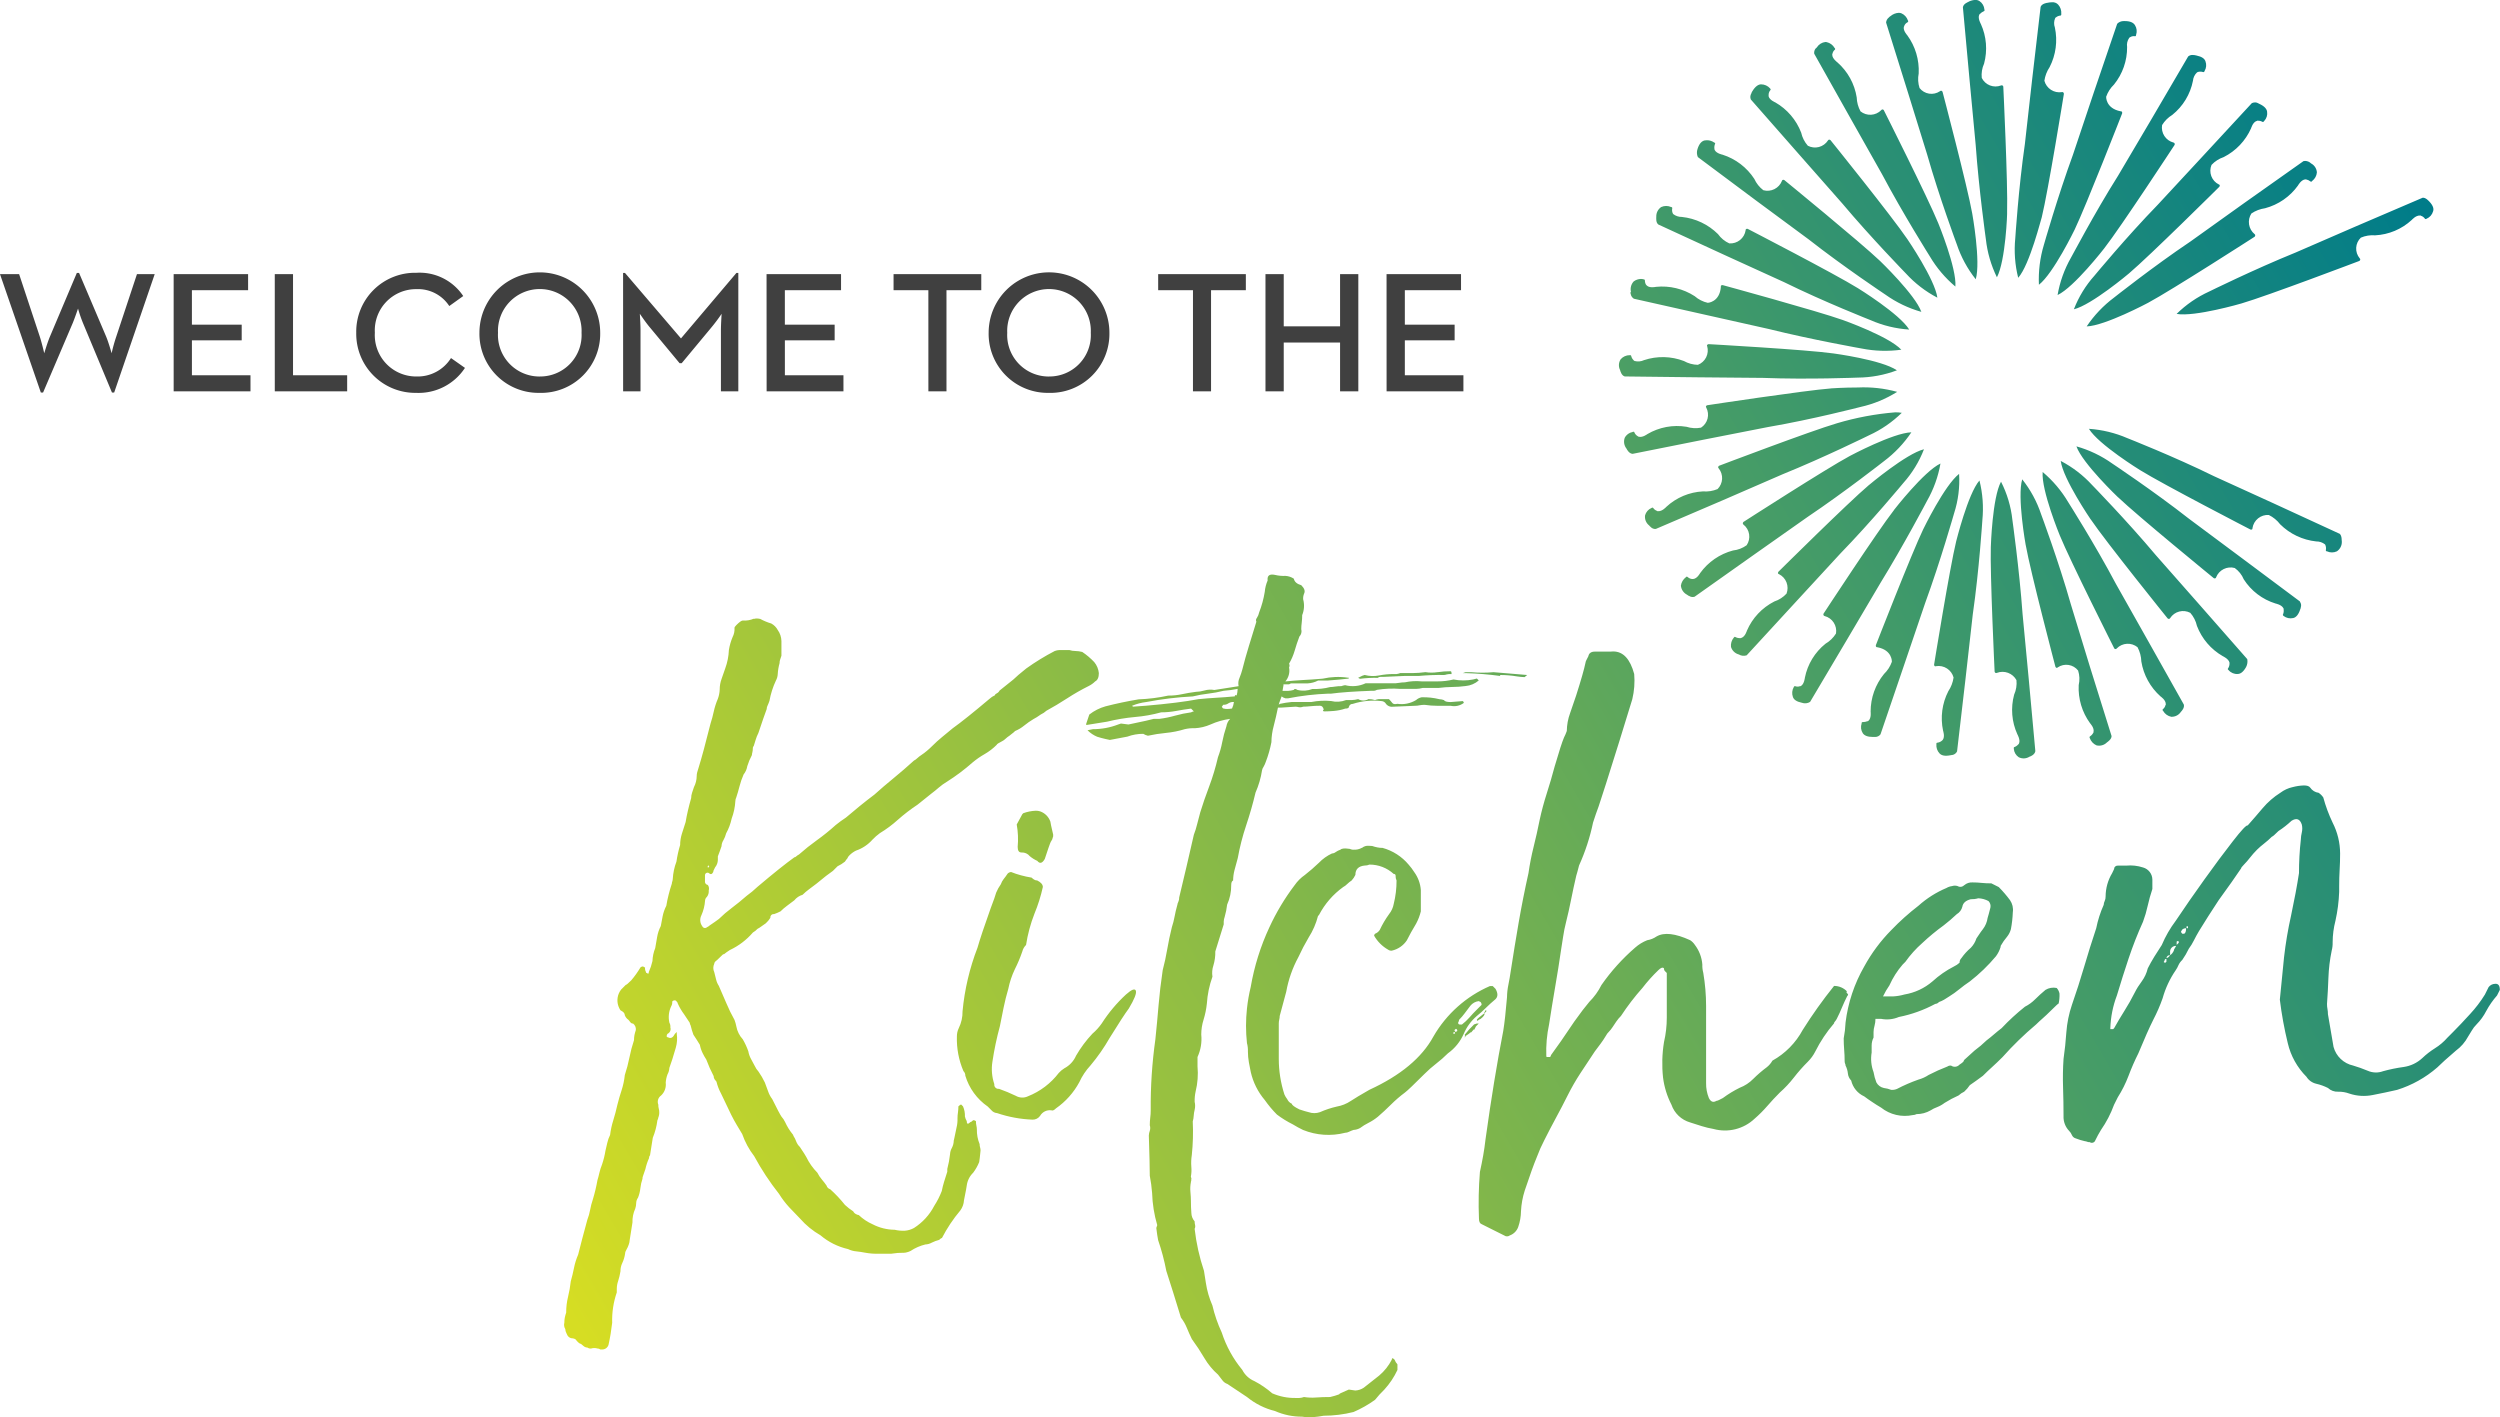 <svg xmlns="http://www.w3.org/2000/svg" xmlns:xlink="http://www.w3.org/1999/xlink" width="262.5" height="148.814" viewBox="0 0 262.5 148.814">
  <defs>
    <clipPath id="clip-path">
      <path id="Path_229" data-name="Path 229" d="M147.5-504.439c-.123.062-.549.214-.611.582h0l.7,7.637.642,6.817c.337,4.7,1.069,9.9,1.069,9.9h0a12.049,12.049,0,0,0,1.161,4h0c.917-1.743,1.1-6.846,1.069-6.877h0c.093-2.841-.4-13.14-.4-13.14h0a.167.167,0,0,0-.245-.123h0a1.61,1.61,0,0,1-2.017-.795h0a2.9,2.9,0,0,1,.244-1.5h0a6.173,6.173,0,0,0-.335-4.156h0s-.337-.582-.183-.948h0c0-.029.03-.029.03-.06h0c0-.031.031-.031.062-.062h0a1.187,1.187,0,0,1,.4-.275h0s.123-.031.061-.183h0a1.174,1.174,0,0,0-.52-.886h0a.769.769,0,0,0-.428-.12h0a1.762,1.762,0,0,0-.7.18m8.281.123c-.092,0-.611.092-.732.428h0l-.888,7.609-.763,6.784c-.672,4.644-1.009,9.9-1.009,9.9h0a12.142,12.142,0,0,0,.306,4.155h0c1.223-1.375,2.444-6.356,2.475-6.356h0c.673-2.751,2.323-12.958,2.323-12.958h0c-.031-.244-.214-.183-.214-.183h0a1.635,1.635,0,0,1-1.834-1.192h0a3.451,3.451,0,0,1,.551-1.435h0a6.243,6.243,0,0,0,.551-4.157h0a1.314,1.314,0,0,1,.029-.979h0c.031-.029.031-.029.031-.059h0a.108.108,0,0,1,.061-.031h0a.851.851,0,0,1,.459-.185h0s.121,0,.092-.183h0a1.292,1.292,0,0,0-.335-.978h0a.791.791,0,0,0-.635-.237h0a2.311,2.311,0,0,0-.467.054m-16.5,1.406a.5.5,0,0,0-.152.123h0l-.031.031a.727.727,0,0,0-.275.518h0l2.292,7.333,2.016,6.509c1.283,4.523,3.117,9.444,3.117,9.444h0a12.032,12.032,0,0,0,1.988,3.668h0c.549-1.834-.368-6.907-.368-6.907h0c-.489-2.782-3.117-12.774-3.117-12.774h0c-.121-.216-.275-.062-.275-.062h0a1.586,1.586,0,0,1-2.14-.337h0a3.038,3.038,0,0,1-.09-1.527h0a6.274,6.274,0,0,0-1.193-4.005h0s-.458-.489-.366-.885h0a.1.1,0,0,1,.031-.062h0c0-.031.031-.062.031-.091h0a.7.7,0,0,1,.335-.335h0c.031-.031.061-.062.061-.093h0a.115.115,0,0,0-.029-.092h0a1.247,1.247,0,0,0-.7-.763h0a.827.827,0,0,0-.27-.044h0a1.463,1.463,0,0,0-.861.349m23.806.794-2.475,7.273-2.169,6.478c-1.62,4.432-3.057,9.475-3.057,9.475h0a12.546,12.546,0,0,0-.52,4.186h0c1.528-1.193,3.76-5.806,3.76-5.806h0c1.221-2.566,4.981-12.193,4.981-12.193h0c.031-.245-.154-.214-.154-.214h0c-1.589-.306-1.527-1.528-1.527-1.528h0a3.288,3.288,0,0,1,.824-1.283h0a6.178,6.178,0,0,0,1.376-3.941h0a1.306,1.306,0,0,1,.214-.948h0l.06-.061c.031,0,.031-.031.061-.031h0a.71.71,0,0,1,.49-.092h0s.121.031.121-.152h0a1.177,1.177,0,0,0-.121-1.009h0c-.154-.247-.459-.43-1.071-.43h0c-.037,0-.076,0-.113,0h0a.939.939,0,0,0-.681.281m-31.537,2.477c-.031.028-.062.09-.124.121h0l-.029.031a.734.734,0,0,0-.123.518h0l3.76,6.692,3.361,5.96c2.2,4.155,5.012,8.617,5.012,8.617h0a12.326,12.326,0,0,0,2.689,3.179h0c.152-1.926-1.8-6.661-1.8-6.661h0c-1.069-2.629-5.715-11.858-5.715-11.858h0a.158.158,0,0,0-.275,0h0a1.622,1.622,0,0,1-2.171.123h0a3.28,3.28,0,0,1-.4-1.468h0a6.178,6.178,0,0,0-2.017-3.667h0s-.549-.4-.549-.793h0v-.062A.113.113,0,0,1,133.2-499h0a.666.666,0,0,1,.245-.4h0a.113.113,0,0,0,.031-.092h0c0-.031-.031-.062-.062-.093h0a1.28,1.28,0,0,0-.826-.61h0a.621.621,0,0,0-.135-.016h0a1.239,1.239,0,0,0-.9.566m38.993.946-3.881,6.63-3.484,5.9c-2.506,3.972-4.951,8.648-4.951,8.617h0a12.013,12.013,0,0,0-1.4,3.912h0c1.741-.826,4.889-4.891,4.889-4.891h0c1.741-2.23,7.4-10.877,7.4-10.877h0c.061-.214-.123-.245-.123-.245h0a1.621,1.621,0,0,1-1.192-1.834h0a3.209,3.209,0,0,1,1.071-1.069h0a6.094,6.094,0,0,0,2.168-3.575h0a1.377,1.377,0,0,1,.43-.888h0l.059-.028.093-.031a.877.877,0,0,1,.489.031h0s.123.028.154-.124h0a1.165,1.165,0,0,0,.09-1.009h0c-.09-.275-.365-.489-.947-.611h0a1.661,1.661,0,0,0-.4-.057h0a.681.681,0,0,0-.461.15m-45.778,3.667a1.111,1.111,0,0,0-.092.183h0v.031a.707.707,0,0,0-.061.642h0l5.073,5.774,4.523,5.136c3.026,3.6,6.692,7.363,6.692,7.363h0a11.971,11.971,0,0,0,3.3,2.539h0c-.245-1.9-3.148-6.143-3.148-6.143h0c-1.589-2.354-8.067-10.39-8.067-10.39h0c-.183-.154-.275.03-.275.03h0a1.618,1.618,0,0,1-2.109.551h0a3.092,3.092,0,0,1-.7-1.376h0a6.226,6.226,0,0,0-2.72-3.178h0s-.611-.245-.7-.641h0v-.154a.742.742,0,0,1,.185-.489h0a.111.111,0,0,0,.031-.091h0c-.031-.03-.031-.061-.062-.092h0a1.255,1.255,0,0,0-.948-.427h0c-.275,0-.61.213-.917.732m52.44,1.252-5.2,5.623-4.675,5.043c-3.269,3.361-6.63,7.426-6.63,7.426h0a11.528,11.528,0,0,0-2.171,3.544h0c1.865-.458,5.777-3.76,5.777-3.76h0c2.169-1.833,9.5-9.107,9.5-9.107h0c.121-.213-.061-.244-.061-.244h0a1.6,1.6,0,0,1-.765-2.048h0a3.093,3.093,0,0,1,1.283-.824h0a6.21,6.21,0,0,0,2.874-3.026h0s.183-.642.579-.763h0c.031,0,.031,0,.062-.031h.061a.9.9,0,0,1,.489.123h0s.093.06.183-.092h0a1.146,1.146,0,0,0,.306-.978h0c-.03-.275-.275-.58-.824-.826h0l-.183-.092h0a.564.564,0,0,0-.254-.056h0a.829.829,0,0,0-.358.085m-57.452,3.912c-.275.062-.549.306-.732.888h0a1.165,1.165,0,0,0,.031.855h0l6.142,4.584,5.5,4.064c3.7,2.9,8.067,5.806,8.067,5.806h0a12.166,12.166,0,0,0,3.76,1.8h0c-.642-1.8-4.34-5.349-4.34-5.349h0c-2.048-1.955-10.053-8.494-10.053-8.494h0c-.214-.093-.245.092-.245.092h0a1.636,1.636,0,0,1-1.955.978h0a3.119,3.119,0,0,1-.948-1.192h0a6.241,6.241,0,0,0-3.33-2.537h0s-.642-.121-.825-.489h0c0-.031-.031-.062-.031-.092h0v-.029a1,1,0,0,1,.062-.52h0a.058.058,0,0,0,0-.092h0c-.031-.031-.062-.062-.093-.062h0a1.315,1.315,0,0,0-.759-.236h0a1.5,1.5,0,0,0-.25.022m62.893,2.171-6.266,4.432-5.592,4c-3.912,2.629-8.038,5.9-8.038,5.9h0a12.448,12.448,0,0,0-2.872,3.024h0c1.926-.062,6.447-2.477,6.447-2.477h0c2.508-1.344,11.186-6.936,11.186-6.936h0c.152-.183,0-.275,0-.275h0a1.649,1.649,0,0,1-.337-2.169h0a3.43,3.43,0,0,1,1.437-.551h0a6.209,6.209,0,0,0,3.453-2.383h0s.307-.58.734-.642h.123a1.064,1.064,0,0,1,.458.214h0s.092.092.183-.06h0a1.244,1.244,0,0,0,.489-.886h0a1.145,1.145,0,0,0-.61-.948h0a.9.9,0,0,0-.624-.262h0a.782.782,0,0,0-.171.019m12.5,3.85-7.06,3.026-6.264,2.72c-4.37,1.772-9.076,4.095-9.076,4.095h0a11.936,11.936,0,0,0-3.423,2.352h0c1.895.337,6.815-1.1,6.815-1.1h0c2.719-.795,12.376-4.463,12.376-4.463h0c.183-.152.031-.275.031-.275h0a1.59,1.59,0,0,1,.121-2.169h0a3.154,3.154,0,0,1,1.5-.244h0a6.117,6.117,0,0,0,3.85-1.62h0s.427-.489.855-.458h.061c.031,0,.031,0,.062.031h0a.768.768,0,0,1,.4.3h0s.061.092.183,0h0a1.182,1.182,0,0,0,.672-.765h0c.093-.244.031-.579-.366-1.007h0c-.088-.088-.374-.43-.692-.43h0a.33.33,0,0,0-.04,0m-79.945.978a1.172,1.172,0,0,0-.518,1.009h0c0,.154-.062.611.213.825h0l6.967,3.209,6.235,2.843c4.217,2.078,9.107,4,9.107,4h0a11.952,11.952,0,0,0,4.034.979h0c-1.009-1.651-5.38-4.34-5.38-4.34h0c-2.413-1.5-11.582-6.235-11.582-6.235h0c-.244-.031-.213.154-.213.154h0a1.625,1.625,0,0,1-1.713,1.375h0a2.928,2.928,0,0,1-1.19-.978h0a6.33,6.33,0,0,0-3.791-1.8h0a1.456,1.456,0,0,1-.916-.306h0c0-.031-.031-.031-.031-.061h0c0-.031-.031-.031-.031-.062h0a.878.878,0,0,1-.031-.489h0a.112.112,0,0,0-.031-.091h0a.106.106,0,0,0-.09-.031h0a1.263,1.263,0,0,0-.52-.113h0a1.252,1.252,0,0,0-.52.113m-2.872,7.793a1.194,1.194,0,0,0-.306,1.1h0a.186.186,0,0,0-.031.214h0a.746.746,0,0,0,.337.52h0l7.487,1.682,6.692,1.5c4.554,1.131,9.749,2.048,9.749,2.048h0a12.587,12.587,0,0,0,4.155.123h0c-1.314-1.406-6.143-3.117-6.143-3.117h0c-2.658-.948-12.62-3.667-12.62-3.667h0c-.245,0-.183.183-.183.183h0c-.123,1.62-1.376,1.679-1.376,1.679h0a3.132,3.132,0,0,1-1.375-.7h0a6.291,6.291,0,0,0-4.064-.978h0s-.642.152-.948-.124h0l-.029-.028c-.031-.031-.031-.062-.062-.062h0a.865.865,0,0,1-.123-.458h0s0-.122-.152-.122h0a.988.988,0,0,0-.268-.036h0a1.315,1.315,0,0,0-.74.248m7.7,6.815a1.619,1.619,0,0,1-.978,1.955h0a3.1,3.1,0,0,1-1.466-.4h0a6.224,6.224,0,0,0-4.188-.093h0a1.437,1.437,0,0,1-.979.093h0l-.059-.031c-.031,0-.031-.031-.062-.062h0a.865.865,0,0,1-.244-.427h0c0-.031-.031-.062-.062-.093H111.9a1.249,1.249,0,0,0-.947.43h0a1.14,1.14,0,0,0-.062,1.13h0c.031.123.154.58.489.673h0l7.672.09,6.845.062c4.706.183,9.962-.031,9.962-.031h0a11.938,11.938,0,0,0,4.1-.763h0c-1.589-1.1-6.663-1.774-6.663-1.774h0c-2.812-.4-13.109-.976-13.109-.976h0c-.245.061-.154.213-.154.213m13.048,4.432c-2.812.214-13.048,1.772-13.048,1.772h0c-.214.092-.092.245-.092.245h0a1.61,1.61,0,0,1-.549,2.107h0a3.133,3.133,0,0,1-1.528-.092h0a6.135,6.135,0,0,0-4.1.765h0s-.52.4-.916.275h0c-.031,0-.062,0-.062-.03h0l-.061-.031a.853.853,0,0,1-.335-.4h0c0-.03-.031-.061-.093-.061h0a.111.111,0,0,0-.092.031h0a1.148,1.148,0,0,0-.826.612h0a1.182,1.182,0,0,0,.185,1.131h0c.059.121.275.52.641.551h0l7.516-1.5,6.694-1.314c4.646-.794,9.717-2.109,9.717-2.109h0a12.178,12.178,0,0,0,3.853-1.587h0a13.144,13.144,0,0,0-4.12-.459h0c-1.505,0-2.788.092-2.788.092m.582,3.667c-2.722.794-12.378,4.463-12.378,4.463h0c-.183.152-.031.275-.031.275h0a1.627,1.627,0,0,1-.121,2.169h0a3.239,3.239,0,0,1-1.528.244h0a6.115,6.115,0,0,0-3.85,1.62h0s-.428.489-.857.459h-.06c-.031,0-.031,0-.062-.03h0a.8.8,0,0,1-.4-.307h0s-.061-.092-.182,0h0a1.192,1.192,0,0,0-.673.765h0a1.142,1.142,0,0,0,.428,1.069h0c.061.061.092.121.152.152h0a.639.639,0,0,0,.551.214h0l7.059-3.024,6.266-2.722c4.37-1.772,9.076-4.093,9.076-4.093h0a12.019,12.019,0,0,0,3.423-2.354h0a3.96,3.96,0,0,0-.687-.051h0a30.038,30.038,0,0,0-6.128,1.151m26.464.582c1.007,1.649,5.377,4.339,5.377,4.339h0c2.416,1.5,11.583,6.235,11.583,6.235h0c.245.06.214-.154.214-.154h0a1.625,1.625,0,0,1,1.712-1.375h0a3.35,3.35,0,0,1,1.192.978h0a6.324,6.324,0,0,0,3.789,1.8h0a1.46,1.46,0,0,1,.917.306h0c.031.031.031.031.031.062h0c0,.03.031.03.031.061h0a.921.921,0,0,1,.029.489h0a.114.114,0,0,0,.029.091h0a.114.114,0,0,0,.093.031h0a1.227,1.227,0,0,0,1.038,0h0a1.176,1.176,0,0,0,.52-1.009h0c-.031-.123.031-.582-.214-.826h0l-6.967-3.209-6.233-2.841c-4.217-2.078-9.107-4-9.107-4h0a12.254,12.254,0,0,0-4.02-.978h-.014m-25.089,2.841c-2.506,1.345-11.186,6.936-11.186,6.936h0c-.152.183,0,.276,0,.276h0a1.61,1.61,0,0,1,.337,2.169h0a2.978,2.978,0,0,1-1.435.551h0a6.209,6.209,0,0,0-3.454,2.382h0s-.306.582-.732.613h-.124a.819.819,0,0,1-.458-.214h0a.115.115,0,0,0-.183.031h0a1.34,1.34,0,0,0-.52.884h0a1.2,1.2,0,0,0,.642.948h0c.061.031.123.092.183.123h.029a.668.668,0,0,0,.582.092h0l6.264-4.432,5.594-3.941c3.91-2.629,8.036-5.867,8.036-5.867h0a12.45,12.45,0,0,0,2.872-3.027h0c-1.926.062-6.447,2.477-6.447,2.477m28.145,4.339c2.048,1.957,10.055,8.5,10.055,8.5h0c.213.093.244-.09.244-.09h0a1.633,1.633,0,0,1,1.955-.978h0a2.769,2.769,0,0,1,.948,1.19h0a6.1,6.1,0,0,0,3.331,2.537h0s.641.123.826.489h0c0,.031.031.031.031.06h0v.093a.925.925,0,0,1-.062.489h0c-.031.031-.031.06,0,.121h0l.062.062h0a1.213,1.213,0,0,0,1.007.213h0c.276-.059.551-.335.734-.916h0a.569.569,0,0,0,.062-.214h0a.643.643,0,0,0-.093-.58h0v-.031l-6.142-4.584-5.5-4.095c-3.7-2.9-8.069-5.806-8.069-5.806h0a12.2,12.2,0,0,0-3.758-1.8h0c.642,1.8,4.37,5.347,4.37,5.347m-26.159-1.283c-2.171,1.834-9.506,9.107-9.506,9.107h0c-.121.214.062.245.062.245h0a1.629,1.629,0,0,1,.794,2.047h0a3.048,3.048,0,0,1-1.283.825h0a6.184,6.184,0,0,0-2.872,3.055h0s-.183.642-.582.765h0l-.059.029h-.093a.963.963,0,0,1-.489-.121h0a.057.057,0,0,0-.092,0h0l-.062.061h0a1.3,1.3,0,0,0-.3.979h0a1.171,1.171,0,0,0,.824.794h0a.977.977,0,0,0,.825.09h0l5.2-5.653,4.616-5.012c3.268-3.361,6.63-7.425,6.63-7.425h0a11.511,11.511,0,0,0,2.169-3.546h0c-1.864.459-5.775,3.758-5.775,3.758m23.286,3.606c1.589,2.354,8.067,10.39,8.067,10.39h0c.185.154.275-.031.275-.031h0a1.616,1.616,0,0,1,2.109-.549h0a3.079,3.079,0,0,1,.7,1.375h0a6.229,6.229,0,0,0,2.719,3.179h0s.611.275.7.672h0v.154a.907.907,0,0,1-.152.458h0s-.093.092.061.183h0a1.132,1.132,0,0,0,.947.4h0c.276,0,.582-.185.888-.732h0a1.286,1.286,0,0,0,.121-.826h0l-5.072-5.777-4.523-5.133c-3.024-3.606-6.691-7.366-6.691-7.366h0a12.015,12.015,0,0,0-3.3-2.535h0c.244,1.893,3.147,6.142,3.147,6.142m-20.658-.978c-1.744,2.23-7.4,10.879-7.4,10.879h0c-.061.214.124.245.124.245h0a1.62,1.62,0,0,1,1.19,1.832h0a3.166,3.166,0,0,1-1.1,1.071h0a6.094,6.094,0,0,0-2.169,3.575h0s-.061.642-.4.857h0l-.062.029h-.059a.665.665,0,0,1-.489,0h-.093c-.031.031-.031.062-.061.093h0a1.225,1.225,0,0,0-.092,1.038h0c.092.275.366.489.947.611h0a.99.99,0,0,0,.857-.092h0l3.912-6.6,3.482-5.9c2.445-3.972,4.889-8.618,4.889-8.618h0a12.082,12.082,0,0,0,1.407-3.912h0c-1.743.826-4.889,4.889-4.889,4.889m17.418,2.66c1.071,2.629,5.715,11.857,5.715,11.857h0a.159.159,0,0,0,.275,0h0a1.62,1.62,0,0,1,2.171-.121h0a3.352,3.352,0,0,1,.4,1.5h0a6.258,6.258,0,0,0,2.016,3.668h0s.551.365.551.794h0v.059c0,.031,0,.062-.031.062h0a.74.74,0,0,1-.275.428h0a.109.109,0,0,0-.031.092h0c0,.031.031.06.062.092h0a1.268,1.268,0,0,0,.855.613h0a1.162,1.162,0,0,0,1.009-.52h0c.092-.093.4-.43.306-.767h0l-3.76-6.691-3.361-5.96c-2.2-4.155-5.012-8.587-5.012-8.587h0a12.369,12.369,0,0,0-2.689-3.178h0c-.154,1.926,1.8,6.663,1.8,6.663m-14.331-.673c-1.223,2.537-4.983,12.193-4.983,12.193h0c-.029.244.152.216.152.216h0c1.591.3,1.53,1.527,1.53,1.527h0a3.3,3.3,0,0,1-.826,1.283h0A6.234,6.234,0,0,0,137.2-429.9h0s.092.672-.214.947h0l-.031.031a.11.11,0,0,1-.092.031h0a1.269,1.269,0,0,1-.489.09h0a.111.111,0,0,0-.092.031h0c-.029.031-.029.062-.029.123h0a1.172,1.172,0,0,0,.121,1.009h0c.154.244.489.4,1.069.4h.245a.691.691,0,0,0,.549-.276h0l2.477-7.273,2.2-6.478c1.62-4.432,3.055-9.473,3.055-9.473h0a11.249,11.249,0,0,0,.52-4.124h0c-1.528,1.19-3.758,5.8-3.758,5.8m10.756,1.682c.489,2.779,3.117,12.774,3.117,12.774h0c.123.214.245.061.245.061h0a1.584,1.584,0,0,1,2.138.335h0a2.891,2.891,0,0,1,.061,1.529h0a6.267,6.267,0,0,0,1.193,4h0s.458.489.366.888h0v.06a.108.108,0,0,1-.031.061h0a.993.993,0,0,1-.335.368h0c-.031.031-.062.06-.062.09h0c0,.031.031.062.031.093h0a1.318,1.318,0,0,0,.7.763h0a1.154,1.154,0,0,0,1.1-.306h0c.121-.092.489-.337.489-.672h0l-2.292-7.335-1.988-6.509c-1.283-4.523-3.117-9.442-3.117-9.442h0a11.994,11.994,0,0,0-1.985-3.668h0c-.551,1.834.366,6.908.366,6.908m-7.3-.4c-.672,2.751-2.321,12.958-2.321,12.958h0c.03.245.213.152.213.152h0a1.634,1.634,0,0,1,1.834,1.192h0a3.452,3.452,0,0,1-.551,1.437h0a6.241,6.241,0,0,0-.549,4.155h0s.214.613-.031.948h0c-.031.03-.031.06-.062.06h0l-.029.031a.9.9,0,0,1-.489.214h0s-.123,0-.092.152h0a1.247,1.247,0,0,0,.335.979h0c.216.214.551.306,1.162.183h0c.062,0,.121-.031.183-.031h.031a.705.705,0,0,0,.458-.366h0l.886-7.61.765-6.784c.672-4.646,1.007-9.9,1.007-9.9h0a12.157,12.157,0,0,0-.306-4.157h0c-1.221,1.406-2.444,6.418-2.444,6.387m3.637.551c-.092,2.841.4,13.141.4,13.141h0a.166.166,0,0,0,.244.121h0a1.663,1.663,0,0,1,2.048.763h0a2.987,2.987,0,0,1-.245,1.528h0a6.178,6.178,0,0,0,.337,4.155h0s.337.582.183.948h0c0,.031-.031.031-.031.062h0c-.029.03-.029.061-.061.061h0a.916.916,0,0,1-.4.275h0a.067.067,0,0,0-.062.062h0v.123a1.179,1.179,0,0,0,.52.884h0a1.146,1.146,0,0,0,1.131-.06h0c.123-.029.551-.214.611-.58h0l-.7-7.641-.641-6.753c-.337-4.706-1.071-9.9-1.071-9.9h0a11.463,11.463,0,0,0-1.192-4h0c-.917,1.681-1.069,6.815-1.069,6.815m-75.943,3.575a3.831,3.831,0,0,0-.295,1.175h0a10.619,10.619,0,0,1-.588,2.158h0a1.7,1.7,0,0,1-.245.591h0a.344.344,0,0,0-.048.389h0q-.393,1.278-.785,2.553h0q-.393,1.276-.686,2.452h0a7.24,7.24,0,0,1-.295.881h0a1.4,1.4,0,0,0-.1.883h0c-.459.067-.883.133-1.275.2h0c-.394.065-.818.132-1.275.2h0a2.214,2.214,0,0,0-1.027.05h0a3.576,3.576,0,0,1-.922.146h0c-.514.067-.995.147-1.443.245h0a6.662,6.662,0,0,1-1.443.147h0a17.728,17.728,0,0,1-3.111.394h0q-1.764.293-3.48.734h0a4.967,4.967,0,0,0-1.7.861h0l-.335,1,.026.1c.646-.107,1.352-.222,2.166-.349h0a19.942,19.942,0,0,1,2.944-.492h0a14.911,14.911,0,0,0,2.745-.49h0a8.517,8.517,0,0,0,1.569-.146h0q.784-.147,1.57-.245h0l.293.293a.777.777,0,0,0-.293.1h0a11.885,11.885,0,0,0-1.668.344h0a11.045,11.045,0,0,1-1.667.341H61.92c-.2.067-1.08.264-2.65.59h0l-.784-.1-.295.1a7.25,7.25,0,0,1-2.647.49h0c-.174.025-.376.078-.559.112h0l0,.017a3.148,3.148,0,0,0,1,.667h0c.5.168,1.334.335,1.334.335h0l1.837-.346a4.733,4.733,0,0,1,1.667-.295h0a1.728,1.728,0,0,0,.492.2h0a16.129,16.129,0,0,1,1.892-.295h0a9.879,9.879,0,0,0,1.971-.393h0a3.861,3.861,0,0,1,1.057-.1h0a4.708,4.708,0,0,0,1.653-.393h0a7.427,7.427,0,0,1,2.061-.59h0a1.443,1.443,0,0,0-.393.787h0a12.716,12.716,0,0,0-.441,1.667h0a9.032,9.032,0,0,1-.444,1.569h0a24.484,24.484,0,0,1-.929,3.091h0q-.54,1.422-.931,2.7h0c-.129.458-.241.885-.335,1.275h0a8.5,8.5,0,0,1-.338,1.078h0q-.384,1.671-.768,3.336h0q-.386,1.669-.768,3.235h0a1.1,1.1,0,0,1-.1.492h0a.759.759,0,0,0-.095.293h0c-.129.459-.225.867-.289,1.227h0a8.439,8.439,0,0,1-.289,1.128h0q-.291,1.175-.483,2.3h0q-.191,1.129-.478,2.207h0q-.291,1.962-.434,3.678h0q-.144,1.72-.335,3.581h0a50.31,50.31,0,0,0-.49,7.454h0a5.787,5.787,0,0,1-.051.787h0a6.968,6.968,0,0,0-.047.784h0a.93.93,0,0,1,0,.588h0a1.626,1.626,0,0,0-.1.49h0q.1,3.042.1,4.219h0a16.238,16.238,0,0,1,.244,1.812h0a13.393,13.393,0,0,0,.54,3.384h0l-.1.293c.062.524.129.948.191,1.275h0a23.408,23.408,0,0,1,.861,3.235h0q.67,2.062,1.535,4.9h0a4.629,4.629,0,0,1,.622,1.082h0c.16.389.332.784.526,1.176h0A23.6,23.6,0,0,1,67.256-362h0a6.99,6.99,0,0,0,1.421,1.716h0q.3.391.49.636h0a1.065,1.065,0,0,0,.492.345h0c.981.652,1.668,1.113,2.061,1.372h0a7.506,7.506,0,0,0,2.944,1.473h0a6.93,6.93,0,0,0,2.843.59h0a4.838,4.838,0,0,0,1.178.047h0a9.647,9.647,0,0,0,1.08-.146h0a12.928,12.928,0,0,0,3.138-.391h0a11.972,11.972,0,0,0,2.256-1.277h0a11.05,11.05,0,0,1,.981-1.078h0a8.187,8.187,0,0,0,1.375-2.059h0v-.59a1.421,1.421,0,0,1-.3-.49h0c-.194-.2-.292-.2-.292,0h0a5.452,5.452,0,0,1-1.327,1.668h0q-.736.589-1.617,1.274h0a1.766,1.766,0,0,1-.883.295h0l-.687-.1c-.785.326-1.113.49-.982.49h0a7.775,7.775,0,0,1-.981.293h0c-.523,0-1.013.015-1.471.051h0a5.413,5.413,0,0,1-1.274-.051h0a1.587,1.587,0,0,1-.49.1h-.393a5.871,5.871,0,0,1-2.452-.49h0A9.488,9.488,0,0,0,72.5-359.6h0a2.521,2.521,0,0,1-1.274-1.178h0a11.914,11.914,0,0,1-2.158-3.923h0a14.542,14.542,0,0,1-.982-2.846h0a9.323,9.323,0,0,1-.684-2.354h0c-.068-.394-.133-.818-.2-1.277h0a21.693,21.693,0,0,1-.982-4.415h0a.547.547,0,0,0,.05-.39h0a1.539,1.539,0,0,1-.05-.393h0a1.373,1.373,0,0,1-.343-.883h0c-.033-.393-.047-.818-.047-1.277h0c0-.259-.019-.571-.051-.929h0a3.486,3.486,0,0,1,.051-1.03h0c.033-.5.061-.352.074-.2h0c.014.123.022.247.022.009h0l-.1-.393a3.707,3.707,0,0,0,.047-1.03h0a5.263,5.263,0,0,1,.05-1.226h0a23.126,23.126,0,0,0,.1-3.533h0a2.643,2.643,0,0,0,.1-.588h0a3.4,3.4,0,0,1,.1-.638h0a1.8,1.8,0,0,0,0-.833h0a4.568,4.568,0,0,1,.1-1.078h0a7.978,7.978,0,0,0,.2-2.649h0v-.979a4.544,4.544,0,0,0,.393-2.356h0a5.207,5.207,0,0,1,.244-1.569h0a8.9,8.9,0,0,0,.343-1.668h0a10.415,10.415,0,0,1,.588-2.844h0a2.466,2.466,0,0,1,.1-1.178h0a4.724,4.724,0,0,0,.2-1.471h0q.591-1.862.884-2.844h0v-.293a1.555,1.555,0,0,1,.1-.49h0a7.951,7.951,0,0,0,.258-1.288h0a4.809,4.809,0,0,0,.428-2.048h0c0-.259.065-.425.2-.49h0a4.456,4.456,0,0,1,.144-1.078h0c.1-.393.214-.818.346-1.275h0a24.156,24.156,0,0,1,.881-3.434h0q.589-1.764.981-3.434h0a9.42,9.42,0,0,0,.687-2.354h0a.871.871,0,0,1,.149-.343h0a2.966,2.966,0,0,0,.245-.54h0a12.2,12.2,0,0,0,.588-2.059h0a6.736,6.736,0,0,1,.244-1.716h0c.164-.621.309-1.258.442-1.913h.295l1.569-.1a1.349,1.349,0,0,1,.295.048h0a.855.855,0,0,0,.49-.048h0a7.458,7.458,0,0,0,.784-.05h0c.327-.033.653-.048.981-.048h0c.2,0,.327.13.394.393h0c-.133.132-.1.2.1.2h0c.259,0,.587-.015.979-.048h0a5.086,5.086,0,0,0,1.179-.245h0c.259,0,.391-.067.391-.2h0a.384.384,0,0,1,.393-.293h0a7.175,7.175,0,0,1,3.04-.295h0a.572.572,0,0,1,.393.2h0a.79.79,0,0,0,.787.391h0l2.352-.1a2.188,2.188,0,0,0,.442-.05h0a2.762,2.762,0,0,1,.54-.048h0a9.111,9.111,0,0,0,1.324.1H93.1a1.7,1.7,0,0,0,1.373-.293h0v-.1l-.1-.1-1.275.1c-.393,0-.622-.067-.686-.2h0a1.628,1.628,0,0,0-.49-.1h0a7,7,0,0,0-1.864-.2h0a1.224,1.224,0,0,0-.59.293h0a2.953,2.953,0,0,1-1.96.393h0c-.264.064-.444.034-.542-.1h0a3.535,3.535,0,0,0-.343-.393H85.551a1.6,1.6,0,0,0-.393.1h0a2.178,2.178,0,0,0-.686-.1h0a1.065,1.065,0,0,1-1.08,0h0a2.973,2.973,0,0,1-.686.1h-.588a2.637,2.637,0,0,1-1.57.1h0a7.182,7.182,0,0,0-2.061.1H76.427a10.4,10.4,0,0,0-1.272.2h0l-.1.1a1.079,1.079,0,0,1,.1-.345h0c.062-.161.129-.341.2-.54h0a.991.991,0,0,0,.393.2h.293a27.288,27.288,0,0,1,4.218-.49h.295q1.471-.2,4.216-.3h.3a.758.758,0,0,0,.293-.1h0a10.547,10.547,0,0,1,2.453-.1h1.667a2.907,2.907,0,0,0,.687-.1h1.668a11.892,11.892,0,0,1,1.421-.1h0a11.277,11.277,0,0,0,1.421-.1h0a2.425,2.425,0,0,0,1.375-.588h0l-.2-.2-.393.1a5.284,5.284,0,0,1-1.03.1h0a5.238,5.238,0,0,1-1.03-.1h0a6.734,6.734,0,0,1-1.668.2H90.063a5.661,5.661,0,0,0-1.767.1h0a3.413,3.413,0,0,0-.587.051h0a2.978,2.978,0,0,1-.394.048H84.176a3.191,3.191,0,0,1-2.155.2h0a1.759,1.759,0,0,0-.394.1h0a4.074,4.074,0,0,0-.687.051h0a3.238,3.238,0,0,1-.49.047h0a6.294,6.294,0,0,1-1.862.2h0a2.58,2.58,0,0,1-1.572.1h0c-.194-.13-.326-.13-.389,0h0a2.724,2.724,0,0,1-.59.1h-.588l.1-.588v-.1h.588l.2-.1H78.1a2.667,2.667,0,0,0,1.08-.295h.979q1.371-.1,2.158-.2h0a.087.087,0,0,0,.1-.1h-.1a7.161,7.161,0,0,0-2.649.1h0q-1.178.1-2.109.146h0c-.624.034-1.227.085-1.814.147h0a1.743,1.743,0,0,0,.391-1.471h0a.419.419,0,0,0,0-.393h0a6.188,6.188,0,0,0,.59-1.372h0c.13-.458.292-.948.49-1.473h0a.816.816,0,0,0,.2-.784h0a5.311,5.311,0,0,1,.05-.686h0a6.374,6.374,0,0,0,.048-.787h0a2.594,2.594,0,0,0,.1-1.667h0a1.358,1.358,0,0,1,.1-.59h0q.2-.391-.295-.881h0c-.458-.13-.72-.362-.784-.687h0a1.772,1.772,0,0,0-.883-.293h0a3.861,3.861,0,0,1-1.078-.1h0a1.455,1.455,0,0,0-.315-.039h0q-.549,0-.472.628M59.655-430.513a5.388,5.388,0,0,1,1.473-.391h0a35.542,35.542,0,0,1,4.9-.591h0a12.559,12.559,0,0,1,1.62-.292h0a12.78,12.78,0,0,0,1.618-.3h0a11.311,11.311,0,0,0,1.471-.2h0a2.894,2.894,0,0,1-.1.686h0c-.13-.064-.2-.033-.2.1h0c-.722.067-1.373.116-1.963.147h0c-.588.036-1.21.082-1.862.149h0q-2.062.393-5.493.686h0l-1.375.1Zm9.614.295c-.067,0-.132-.067-.2-.2h0l.1-.1a.089.089,0,0,1,.1-.1h0a.784.784,0,0,0,.49-.149h0a.975.975,0,0,1,.588-.144h0a2.275,2.275,0,0,1-.2.686h0a3.168,3.168,0,0,1-.514.048h0a1.179,1.179,0,0,1-.368-.048m-49.332-9.433a2.433,2.433,0,0,1-1.161.194h0c-.127,0-.354.16-.675.483h0c-.13.129-.191.227-.191.289h0a1.824,1.824,0,0,1-.2.967h0a5.9,5.9,0,0,0-.388,1.353h0a6.377,6.377,0,0,1-.383,1.932h0q-.2.582-.388,1.113h0a3.189,3.189,0,0,0-.194,1.111h0a3.177,3.177,0,0,1-.192.967h0a7.414,7.414,0,0,0-.434,1.35h0a12.218,12.218,0,0,1-.338,1.257h0q-.775,3.1-1.255,4.64h0c-.067.192-.113.355-.146.483h0a1.488,1.488,0,0,0-.05.385h0a2.586,2.586,0,0,1-.289,1.161h0c-.065.193-.13.386-.194.579h0a1.85,1.85,0,0,0-.1.58h0c-.13.45-.242.886-.338,1.3h0c-.1.421-.177.822-.242,1.209h0c-.129.386-.258.79-.386,1.207h0a4.073,4.073,0,0,0-.192,1.207h0a11.9,11.9,0,0,0-.386,1.739h0a6.189,6.189,0,0,0-.388,1.837h0a.892.892,0,0,1-.047.242h0a.743.743,0,0,0-.05.241h0c-.129.388-.242.773-.338,1.159h0c-.1.388-.178.774-.241,1.161h0a4.178,4.178,0,0,0-.388,1.111h0c-.064.354-.129.694-.191,1.015h0a3.927,3.927,0,0,0-.386,1.158h0c-.067.386-.132.774-.2,1.161h0a3.955,3.955,0,0,0-.289,1.353h0a6.1,6.1,0,0,1-.386,1.159h0c0,.192-.064.227-.192.1h0a.085.085,0,0,1-.1-.1h0a.757.757,0,0,1-.1-.483h0a.271.271,0,0,1-.192-.1h0a.394.394,0,0,0-.292.1h0a9.761,9.761,0,0,1-.965,1.353h0c-.323.323-.517.483-.58.483h0l-.483.484a1.849,1.849,0,0,0-.29,1.736h0c.127.326.225.484.29.484h0c.256.13.386.29.386.482h0a1.014,1.014,0,0,0,.386.483h0a1.854,1.854,0,0,1,.194.242h0a.321.321,0,0,0,.29.146h0a.753.753,0,0,1,.289.677h0a4.734,4.734,0,0,0-.146.531h0a2.832,2.832,0,0,0-.047.532h0a15.193,15.193,0,0,0-.484,1.837h0a15.246,15.246,0,0,1-.483,1.832h0a7.817,7.817,0,0,1-.338,1.6h0q-.242.726-.436,1.5h0q-.193.868-.434,1.642h0a8.657,8.657,0,0,0-.337,1.547h0a3.5,3.5,0,0,0-.292.822h0c-.064.289-.129.563-.192.821h0A8.877,8.877,0,0,1,4-382.354H4a5.837,5.837,0,0,0-.29.917h0c-.065.292-.13.532-.192.726h0a17.337,17.337,0,0,1-.484,2.028h0a7.829,7.829,0,0,0-.29,1.113h0a5.333,5.333,0,0,1-.287,1.015h0q-.582,2.125-.967,3.67h0a6.931,6.931,0,0,0-.436,1.4h0q-.144.724-.338,1.4h0a12.669,12.669,0,0,1-.29,1.645h0a6.73,6.73,0,0,0-.192,1.64h0a4.362,4.362,0,0,0-.146.532h0a2.68,2.68,0,0,0-.047.531h0a.868.868,0,0,0,.1.678h0a.846.846,0,0,0,.1.385h0c.129.386.352.58.675.58h0a.75.75,0,0,1,.292.1h0c.254.321.447.484.577.484h0a3.332,3.332,0,0,0,.292.242h0a.638.638,0,0,0,.388.144h0a.549.549,0,0,0,.383.1h0a1.149,1.149,0,0,1,.678,0h0a.4.4,0,0,1,.289.1H4a.688.688,0,0,0,.677-.483h0a22.091,22.091,0,0,0,.386-2.32h0a8.947,8.947,0,0,1,.483-3.187h0v-.386a2.6,2.6,0,0,1,.146-.821h0a7.069,7.069,0,0,0,.242-1.016h0a1.9,1.9,0,0,1,.192-.869h0a3.464,3.464,0,0,0,.29-.967h0a.857.857,0,0,1,.146-.434h0a2.7,2.7,0,0,0,.241-.532h0a1.6,1.6,0,0,0,.1-.483h0q0-.093.29-1.837h0a3.238,3.238,0,0,1,.29-1.448h0a1.835,1.835,0,0,0,.1-.58h0a1.026,1.026,0,0,1,.194-.579h0a3.607,3.607,0,0,0,.242-.967h0a4.817,4.817,0,0,1,.241-1.063h0c-.065.065.029-.256.29-.967h0a5.682,5.682,0,0,1,.386-1.159h0a.393.393,0,0,1,.1-.289h0q.1-.677.29-1.836h0a7.248,7.248,0,0,0,.484-1.837h0a.8.8,0,0,0,.095-.289h0a1.365,1.365,0,0,0,.1-.582h0a1.154,1.154,0,0,0-.047-.337h0a1.4,1.4,0,0,1-.05-.434h0a.807.807,0,0,1,.292-.967h0a1.571,1.571,0,0,0,.484-1.353h0a3.021,3.021,0,0,1,.191-.871h0a1.541,1.541,0,0,0,.192-.675h0q.291-.773.677-2.126h0a3.44,3.44,0,0,0,.1-1.449h0v-.194l-.194.194c-.194.386-.419.517-.677.386h0a.276.276,0,0,1-.192-.1h0a.392.392,0,0,1,.1-.29h0a.556.556,0,0,0,.29-.677h0a.765.765,0,0,0-.1-.483h0a2.642,2.642,0,0,1,.194-1.741h0a.758.758,0,0,0,.1-.483h0a.318.318,0,0,1,.386-.1h0c.129.13.194.227.194.292h0a5.949,5.949,0,0,0,.677,1.158h0l.58.871a.73.73,0,0,0,.1.29h0a7.685,7.685,0,0,0,.29.967h0c.258.385.483.74.677,1.063h0a3.346,3.346,0,0,0,.29.869h0a6.249,6.249,0,0,0,.385.677h0a14.7,14.7,0,0,0,.774,1.74h0a.6.6,0,0,0,.1.338h0a1.638,1.638,0,0,0,.194.242h0a5.178,5.178,0,0,0,.483,1.254h0c.58,1.224.933,1.966,1.063,2.224h0c.192.386.388.742.579,1.063h0c.192.323.386.644.579.965h0a8.224,8.224,0,0,0,1.257,2.318h0a27.627,27.627,0,0,0,2.61,3.963h0a9.508,9.508,0,0,0,1.061,1.4h0q.582.628,1.161,1.209h0a8.414,8.414,0,0,0,2.124,1.736h0a6.815,6.815,0,0,0,2.9,1.451h0a2.446,2.446,0,0,0,.869.24h0c.321.034.644.081.967.146h0a6.458,6.458,0,0,0,1.353.1h1.353a7.466,7.466,0,0,1,1.352-.1h0a1.253,1.253,0,0,0,.29-.05h0a1.8,1.8,0,0,0,.386-.143h0a4.886,4.886,0,0,1,1.546-.678h0a1.507,1.507,0,0,0,.677-.192h0a3.956,3.956,0,0,1,.774-.29h0c.127-.129.225-.192.29-.192h0a15.752,15.752,0,0,1,1.933-2.9h0a1.977,1.977,0,0,0,.383-1.063h0q.291-1.45.29-1.547h0a2.281,2.281,0,0,1,.677-1.352h0a4.861,4.861,0,0,0,.628-1.113h0c.033-.158.081-.563.144-1.206h0a1.06,1.06,0,0,0-.048-.338h0a1.078,1.078,0,0,1-.048-.341h0a3.859,3.859,0,0,1-.29-1.544h0a1.73,1.73,0,0,0-.047-.386h0a1.933,1.933,0,0,1-.05-.484h0a.4.4,0,0,0-.29-.1h0c-.129.13-.227.194-.289.194h0c-.259.258-.388.227-.388-.1h0a1.585,1.585,0,0,1-.191-.483h0a2.411,2.411,0,0,0-.2-1.063h0l-.191-.192c-.068,0-.164.064-.293.192h0a4.868,4.868,0,0,1-.045.628h0a4.012,4.012,0,0,0-.05.628h0a3.489,3.489,0,0,1-.1.967h0c-.2.967-.292,1.417-.292,1.353h0a1.711,1.711,0,0,1-.191.773h0a1.515,1.515,0,0,0-.2.677h0a10.244,10.244,0,0,1-.289,1.544h0v.29c-.13.386-.241.742-.337,1.064h0a9.446,9.446,0,0,0-.242.965h0A8.5,8.5,0,0,1,38.876-378h0a6.05,6.05,0,0,1-2.124,2.32h0a2.317,2.317,0,0,1-.967.287h0a3.938,3.938,0,0,1-1.064-.1h0a5.116,5.116,0,0,1-2.317-.579h0a5.106,5.106,0,0,1-1.449-.965h0a.731.731,0,0,1-.292-.1h0a.626.626,0,0,1-.29-.29h0a5.948,5.948,0,0,1-.869-.675h0a13.465,13.465,0,0,0-1.547-1.645h0a.569.569,0,0,1-.385-.386h0a7.054,7.054,0,0,0-.484-.627h0a3.523,3.523,0,0,1-.481-.725h0a6.2,6.2,0,0,1-1.162-1.645h0c-.062-.127-.287-.483-.675-1.06h0a1.535,1.535,0,0,1-.386-.58h0a2.472,2.472,0,0,0-.29-.58h0a.289.289,0,0,0-.1-.194h0a5.928,5.928,0,0,1-.773-1.255h0a2.352,2.352,0,0,0-.386-.58h0q-.2-.289-.967-1.836h0a2.859,2.859,0,0,1-.436-.822h0c-.1-.289-.209-.593-.338-.917h0a8,8,0,0,0-.675-1.158h0a2.163,2.163,0,0,1-.386-.582h0q-.2-.384-.388-.725h0a2.615,2.615,0,0,1-.289-.821h0a7.238,7.238,0,0,0-.582-1.255h0a2.705,2.705,0,0,1-.675-1.353h0a4.094,4.094,0,0,0-.191-.678h0a16.834,16.834,0,0,1-.871-1.788h0q-.389-.915-.774-1.786h0a2.061,2.061,0,0,1-.289-.675h0q-.1-.386-.194-.774h0a1,1,0,0,1,0-.871h0c0-.127.1-.256.29-.386h0c.58-.579.8-.773.677-.579h0a7.079,7.079,0,0,1,.677-.484h0a7.24,7.24,0,0,0,2.414-1.836h0a2.03,2.03,0,0,0,.484-.385h0a2.454,2.454,0,0,0,.385-.242h0c.129-.1.29-.208.484-.34h0a2.692,2.692,0,0,0,.483-.579h0a.342.342,0,0,1,.386-.386h0a5.012,5.012,0,0,0,.678-.289h0a6.054,6.054,0,0,1,.675-.58h0l.774-.58h0a1.74,1.74,0,0,1,.867-.58h0a6.4,6.4,0,0,1,.678-.579h0l.771-.58h0q1.161-.966,1.739-1.353h0l.242-.242c.1-.1.177-.177.242-.241h0a4.066,4.066,0,0,0,.773-.484h0a3.138,3.138,0,0,1,.29-.386h0c0-.061.064-.16.194-.287h0a2.511,2.511,0,0,1,.675-.484h0a4.069,4.069,0,0,0,1.741-1.161h0a5.7,5.7,0,0,1,.771-.675h0a12.355,12.355,0,0,0,1.885-1.4h0a18.583,18.583,0,0,1,2.076-1.594h0l1.449-1.161c.256-.192.515-.4.774-.628h0a5.846,5.846,0,0,1,.869-.625h0a21.122,21.122,0,0,0,2.7-2.03h0a8.6,8.6,0,0,1,1.257-.869h0a6.064,6.064,0,0,0,1.257-.967h0c0-.064.192-.194.579-.386h0a1.314,1.314,0,0,0,.338-.242h0a2.97,2.97,0,0,1,.434-.338h0a1.664,1.664,0,0,1,.242-.194h0a2.127,2.127,0,0,0,.338-.289h0a3.868,3.868,0,0,0,.967-.582h0a8.317,8.317,0,0,1,.967-.675h0a3.412,3.412,0,0,0,.338-.192h0c.095-.065.241-.16.433-.292h0a2.154,2.154,0,0,0,.579-.386h0q1.066-.58,2.176-1.3h0a22.784,22.784,0,0,1,2.272-1.3h0a2.6,2.6,0,0,0,.677-.484h0c.254-.127.386-.419.386-.869h0a2.135,2.135,0,0,0-.484-1.159h0a7.381,7.381,0,0,0-1.257-1.064h0a3.035,3.035,0,0,0-.725-.1h0a2,2,0,0,1-.628-.1H52.016a1.662,1.662,0,0,0-.483.1h0a24.477,24.477,0,0,0-2.995,1.836h0q-.968.775-1.353,1.159h0l-1.449,1.161a.606.606,0,0,1-.289.289h0c-.13.067-.194.13-.194.2h0a2.227,2.227,0,0,0-.58.386h0q-2.514,2.125-3.864,3.091h0c-.386.323-.76.628-1.111.917h0a13.294,13.294,0,0,0-1.015.919h0c-.194.192-.386.372-.58.531h0a6.441,6.441,0,0,1-.58.436h0a3.09,3.09,0,0,0-.434.338h0a1.289,1.289,0,0,1-.337.241h0q-1.066.968-2.127,1.837h0q-1.064.868-2.028,1.736h0c-.518.388-1.03.791-1.546,1.209h0q-.775.631-1.449,1.209h0a12.461,12.461,0,0,0-1.063.773h0a22.591,22.591,0,0,1-1.983,1.6h0a23.443,23.443,0,0,0-1.882,1.5h0a1.182,1.182,0,0,0-.29.2h0a.289.289,0,0,1-.192.095h0q-1.355.971-3.865,3.093h0a11.327,11.327,0,0,1-1.161.965h0c-.515.453-1.03.87-1.545,1.257h0a12.984,12.984,0,0,0-1.353,1.159h0c-.259.194-.579.42-.967.678h0a1.027,1.027,0,0,1-.289.191h0a.307.307,0,0,1-.483-.095h0a1.1,1.1,0,0,1-.1-1.159h0a4.5,4.5,0,0,0,.386-1.547h0a.552.552,0,0,1,.194-.386h0a.94.94,0,0,0,.192-.677h0a.639.639,0,0,0-.1-.58h0a.276.276,0,0,1-.194-.1h0a.277.277,0,0,1-.1-.194h0v-.773a.272.272,0,0,1,.386-.194h0c.194.194.354.163.484-.1h0a.43.43,0,0,1,.048-.192h0c.031-.064.081-.16.144-.29h0a1.28,1.28,0,0,0,.29-.771h0v-.386c.129-.324.256-.68.386-1.063h0a1.253,1.253,0,0,1,.194-.628h0a2.987,2.987,0,0,0,.29-.725h0a5.608,5.608,0,0,0,.579-1.547h0a6.273,6.273,0,0,0,.388-1.836h0a.864.864,0,0,1,.095-.386h0q.193-.582.338-1.158h0a8.112,8.112,0,0,1,.434-1.257h0a1.866,1.866,0,0,0,.386-.87h0a6.467,6.467,0,0,1,.483-1.159h0a1.228,1.228,0,0,1,.05-.29h0a1.648,1.648,0,0,0,.048-.388h0a.391.391,0,0,1,.1-.289h0c.064-.194.129-.4.194-.628h0a4.074,4.074,0,0,1,.29-.725h0q.58-1.739.871-2.512h0a.836.836,0,0,1,.1-.386h0a4.321,4.321,0,0,0,.192-.483h0a8.557,8.557,0,0,1,.677-2.126h0a1.547,1.547,0,0,0,.192-.676h0a5.3,5.3,0,0,1,.194-1.159h0a1.059,1.059,0,0,1,.048-.338h0c.033-.1.079-.242.146-.436h0v-1.545a2.067,2.067,0,0,0-.388-1.158h0a1.678,1.678,0,0,0-.675-.68h0a6.056,6.056,0,0,1-1.161-.481h0a1.556,1.556,0,0,0-.363-.047h0a1.03,1.03,0,0,0-.313.047m-4.83,25.991a.085.085,0,0,1,.1-.1h0a.086.086,0,0,0,.1.1h0a.086.086,0,0,0-.1.1h0c-.129,0-.161-.033-.1-.1M109.914-436.2h-1.668c-.393,0-.622.163-.686.49h0l-.2.391h0a.774.774,0,0,0-.1.293h0q-.2.985-.981,3.435h0c-.2.588-.41,1.21-.638,1.862h0a5.644,5.644,0,0,0-.343,1.865h0a5.4,5.4,0,0,1-.295.686h0q-.293.687-.981,3.04h0q-.391,1.473-.833,2.844h0c-.293.919-.54,1.833-.737,2.748h0q-.293,1.471-.638,2.846h0a26.861,26.861,0,0,0-.537,2.745h0q-.591,2.649-1.032,5.2h0q-.44,2.551-.833,5.1h0c-.065.456-.147.933-.245,1.423h0a6.841,6.841,0,0,0-.147,1.324h0q-.2,2.353-.394,3.53h0q-.975,5-1.861,11.377h0c-.067.588-.149,1.164-.247,1.716h0c-.1.559-.213,1.13-.343,1.719h0a39.915,39.915,0,0,0-.1,4.9h0c0,.329.1.526.295.59h0l1.176.59h0q.589.293,1.178.588h0a.487.487,0,0,0,.588,0h0a1.479,1.479,0,0,0,.883-.883h0a5.29,5.29,0,0,0,.293-1.667h0a8.482,8.482,0,0,1,.393-2.16h0q.784-2.353,1.275-3.53h0a15.081,15.081,0,0,1,.784-1.767h0q.589-1.173,1.226-2.351h0q.64-1.18,1.227-2.355h0a23.346,23.346,0,0,1,1.324-2.306h0c.49-.749,1-1.521,1.521-2.3h0c.2-.262.394-.521.588-.784h0a9.512,9.512,0,0,0,.59-.884h0a1.491,1.491,0,0,1,.295-.393h0a3.342,3.342,0,0,0,.391-.49h0l.393-.588h0a3.908,3.908,0,0,1,.49-.588h0a25.334,25.334,0,0,1,2.256-2.944h0a16.72,16.72,0,0,1,1.668-1.862h0c.262-.262.456-.327.588-.2h0a.4.4,0,0,0,.1.293h0c.065.067.13.13.2.2h0v4.706a11.307,11.307,0,0,1-.293,2.549h0a13.906,13.906,0,0,0-.1,3.729h0a8.592,8.592,0,0,0,.881,2.844h0a2.933,2.933,0,0,0,1.963,1.865h0c.393.129.8.259,1.226.391h0a9.771,9.771,0,0,0,1.226.295h0a4.536,4.536,0,0,0,4.317-1.078h0a12.977,12.977,0,0,0,1.324-1.324h0q.638-.738,1.325-1.424h0a11.4,11.4,0,0,0,1.471-1.569h0a17.492,17.492,0,0,1,1.473-1.668h0a4.176,4.176,0,0,0,.782-1.078h0a14.42,14.42,0,0,1,1.963-2.944h0a.285.285,0,0,1,.1-.2h0a1.186,1.186,0,0,0,.2-.3h0c.2-.389.376-.782.537-1.175h0c.164-.393.346-.785.542-1.176h0a.282.282,0,0,0,.1-.2h0c-.2-.2-.23-.293-.1-.293h0a1.879,1.879,0,0,0-1.373-.591h0a49.485,49.485,0,0,0-3.287,4.612h0a8.061,8.061,0,0,1-3.187,3.235h0a2.32,2.32,0,0,1-.588.689h0a13.02,13.02,0,0,0-1.424,1.226h0a3.948,3.948,0,0,1-1.421.931h0a11.5,11.5,0,0,0-1.766,1.078h0c-.13.068-.261.132-.391.2h0a.763.763,0,0,1-.295.1h0c-.327.2-.588.1-.785-.295h0a3.956,3.956,0,0,1-.293-1.569h0v-8.094a21,21,0,0,0-.295-3.479h0a3,3,0,0,1-.1-.884h0a3.884,3.884,0,0,0-.785-2.059h0a1.716,1.716,0,0,0-.49-.49h0q-2.355-1.08-3.532-.394h0a2.372,2.372,0,0,1-.981.394h0a4.3,4.3,0,0,0-1.274.784h0a21.3,21.3,0,0,0-3.533,3.923h0a6.745,6.745,0,0,1-1.274,1.767h0q-.589.687-1.569,2.059h0q-1.573,2.353-2.452,3.53h0a.281.281,0,0,1-.1.2h-.293a.085.085,0,0,1-.1-.1h0a13.551,13.551,0,0,1,.293-3.335h0q.3-1.962.638-3.924h0q.342-1.962.639-4.022h0c.062-.391.13-.816.2-1.275h0a14.136,14.136,0,0,1,.295-1.469h0c.2-.787.375-1.586.538-2.405h0c.161-.816.344-1.649.54-2.5h0c.065-.2.163-.555.295-1.078h0a21.7,21.7,0,0,0,1.471-4.514h0l.293-.881c.2-.523.376-1.046.54-1.57h0q.247-.784.54-1.668h0q.684-2.155,1.372-4.363h0q.689-2.207,1.375-4.464h0a8.3,8.3,0,0,0,.2-2.647h0q-.638-2.369-2.207-2.368h0a2.185,2.185,0,0,0-.245.014M91.73-434.044a3.982,3.982,0,0,1-1.274,0h0a10.732,10.732,0,0,1-1.375.1H87.807a1.587,1.587,0,0,1-.391.1h-.3a7.755,7.755,0,0,0-1.521.146h0a3.4,3.4,0,0,1-1.521-.048h0a1.7,1.7,0,0,0-.489.2h0l-.2.1.2.1a12.559,12.559,0,0,1,1.864-.1h0a.4.4,0,0,1,.293-.1h.295l2.255-.1h1.471a24.575,24.575,0,0,1,2.65-.1h0a.775.775,0,0,0,.245-.05h0a1.5,1.5,0,0,1,.441-.048h.1c0-.2-.033-.295-.1-.295h0a8.661,8.661,0,0,0-1.373.1m3.533,0h-.591l-.293.1h.394a34.035,34.035,0,0,1,3.53.295h0v-.1a10.573,10.573,0,0,1,1.764.147h0a6.743,6.743,0,0,0,.8.076h0l.278-.223q-2.453-.2-3.533-.295h0a13.139,13.139,0,0,1-2.351,0m86.244,12.068a3.353,3.353,0,0,0-1.275.59h0a8.052,8.052,0,0,0-1.862,1.618h0c-.526.624-1.046,1.226-1.57,1.814h0c-.13-.065-.655.49-1.567,1.667h0q-1.378,1.769-2.993,4.024h0q-1.618,2.255-2.993,4.314h0a12.028,12.028,0,0,0-1.471,2.553h0q-.391.586-.784,1.226h0q-.393.638-.687,1.227h0a3.816,3.816,0,0,1-.636,1.37h0a7.583,7.583,0,0,0-.736,1.179h0c-.329.652-.689,1.291-1.081,1.912h0q-.587.933-1.077,1.814h0l-.1.1h-.3v-.1a10.594,10.594,0,0,1,.689-3.434h0q.587-1.958,1.226-3.873h0a40.456,40.456,0,0,1,1.519-3.873h0a12.341,12.341,0,0,0,.49-1.67h0a17.766,17.766,0,0,1,.49-1.763h0v-.982a1.335,1.335,0,0,0-.981-1.277h0a4.347,4.347,0,0,0-1.766-.194h-.881a.383.383,0,0,0-.393.292h0c.064-.062,0,.1-.2.492h0a4.811,4.811,0,0,0-.689,2.452h0a1.09,1.09,0,0,1-.1.49h0a.905.905,0,0,0-.1.393h0a11.623,11.623,0,0,0-.785,2.453h0q-.687,2.06-1.274,4.07h0q-.591,2.011-1.276,3.972h0a11.717,11.717,0,0,0-.588,2.894h0c-.065.95-.163,1.879-.295,2.795h0q-.1,1.473-.05,2.993h0c.034,1.015.05,2.01.05,2.99h0a2.12,2.12,0,0,0,.59,1.57h0a1.326,1.326,0,0,1,.293.442h0a.6.6,0,0,0,.393.341h0a6.251,6.251,0,0,0,.981.3h0a.433.433,0,0,1,.2.048h0a.659.659,0,0,0,.295.05h0a.387.387,0,0,0,.588-.2h0a11.911,11.911,0,0,1,.588-1.077h0a11.6,11.6,0,0,0,1.375-2.649h0l.393-.785a12.34,12.34,0,0,0,1.128-2.255h0a24.215,24.215,0,0,1,1.029-2.354h0q.978-2.356,1.57-3.532h0a17.221,17.221,0,0,0,.981-2.256h0a9.889,9.889,0,0,1,1.372-2.942h0a2.889,2.889,0,0,0,.295-.542h0a1.707,1.707,0,0,1,.394-.538h0a8.238,8.238,0,0,0,.686-1.178h0a5.692,5.692,0,0,0,.54-.881h0c.161-.327.343-.653.537-.981h0q.493-.784.981-1.572h0c.329-.521.689-1.078,1.082-1.666h0q1.566-2.155,2.352-3.336h0c0-.062.1-.194.295-.393h0a8.018,8.018,0,0,0,.639-.735h0a8.9,8.9,0,0,1,.735-.832h0a7.987,7.987,0,0,1,.734-.639h0a8.934,8.934,0,0,0,.835-.736h0q.1,0,.684-.588h0a9.753,9.753,0,0,0,1.375-1.078h0q.784-.489,1.078.393h0a1.805,1.805,0,0,1,0,.835h0a3.5,3.5,0,0,0-.1.734h0q-.1.884-.147,1.766h0q-.049.882-.048,1.766h0q-.3,1.962-.833,4.464h0a41.61,41.61,0,0,0-.736,4.363h0q-.393,4.12-.442,4.463h0a39.517,39.517,0,0,0,.833,4.564h0a7.375,7.375,0,0,0,1.961,3.53h0a1.654,1.654,0,0,0,1.03.735h0a5.487,5.487,0,0,1,1.226.441h0a1.456,1.456,0,0,0,1.08.393h0a3.2,3.2,0,0,1,1.178.2h0a4.754,4.754,0,0,0,2.452.147h0q1.273-.244,2.549-.538h0a11.765,11.765,0,0,0,4.218-2.354h0q.589-.591,1.961-1.766h0a4.388,4.388,0,0,0,1.277-1.473h0q.193-.293.391-.638h0a2.969,2.969,0,0,1,.49-.636h0a5.8,5.8,0,0,0,1.03-1.423h0a8.7,8.7,0,0,1,1.128-1.62h0l.295-.588c0-.455-.164-.667-.49-.638h0a.876.876,0,0,0-.687.344h0l-.391.785a13.23,13.23,0,0,1-1.57,2.059h0q-.982,1.08-1.766,1.864h0c-.132.133-.244.247-.343.345h0c-.1.1-.18.18-.245.244h0a5.81,5.81,0,0,1-1.325,1.128h0a8.242,8.242,0,0,0-1.324,1.03h0a3.643,3.643,0,0,1-1.963.933h0a16.249,16.249,0,0,0-2.155.442h0a2.144,2.144,0,0,1-1.62-.05h0a15.364,15.364,0,0,0-1.521-.542h0a2.734,2.734,0,0,1-2.061-1.96h0q-.2-1.08-.588-3.434h0a2.872,2.872,0,0,0-.048-.539h0a2.64,2.64,0,0,1-.05-.54h0q.1-1.371.149-2.747h0a17.108,17.108,0,0,1,.343-2.844h0a3.048,3.048,0,0,0,.1-.885h0a9.211,9.211,0,0,1,.295-2.256h0a16.819,16.819,0,0,0,.391-3.04h0v-.588q0-.882.048-1.716h0c.034-.557.051-1.128.051-1.716h0a7.166,7.166,0,0,0-.785-3.238h0a15.6,15.6,0,0,1-.982-2.647h0a1.8,1.8,0,0,0-.49-.49h0a1.253,1.253,0,0,1-.881-.54h0q-.156-.233-.669-.233h0a5.211,5.211,0,0,0-1.2.183M170.522-407.36v.2h-.1c-.133-.13-.1-.2.1-.2m-.686.49c.056-.177.22-.275.49-.292h0c0,.326-.068.521-.2.585h-.2c-.133-.13-.165-.228-.1-.293m-.492,1.37v-.2a.085.085,0,0,1,.1-.1h0c.132,0,.163.065.1.194h0l-.2.2Zm-.687.885a.6.6,0,0,1,.635-.684h0c-.048.09-.1.171-.144.244h0a.477.477,0,0,0-.1.245h0a1.065,1.065,0,0,1-.393.49h0Zm0,.295c-.13.192-.258.29-.385.293h0a.336.336,0,0,1,.385-.293m-.588.588a.173.173,0,0,1,.2-.2h0v.293l-.1.1c-.2,0-.23-.064-.1-.2M48.228-419.23l-.1.1c-.34.632-.537.993-.588,1.083h0a8.691,8.691,0,0,1,.1,2.351h0c0,.391.13.588.393.588h0a1.04,1.04,0,0,1,.883.391h0a3.334,3.334,0,0,0,.784.49h0c.261.329.523.262.785-.2h0c.13-.393.261-.784.393-1.176h0a9.419,9.419,0,0,1,.355-.9h0c-.158.379-.147.385.036.016h0c.026-.081.048-.155.065-.225h0c.011-.023.022-.047.034-.07h0c.112-.279.1-.27-.025.025h0a1.065,1.065,0,0,0,.025-.22h0c-.2-.849-.295-1.305-.295-1.373h0a1.76,1.76,0,0,0-1.078-1.078h0a1.444,1.444,0,0,0-.456-.065h0a4.325,4.325,0,0,0-1.31.261m-.686,1.183v0h0q-.026.051,0,0M83.784-415.6a1.6,1.6,0,0,1-.881.2h0a.659.659,0,0,1-.295-.05h0a.433.433,0,0,0-.2-.048h0c-.459-.067-.753-.034-.883.1h0a1.746,1.746,0,0,0-.49.244h0a.661.661,0,0,1-.394.149h0a4.529,4.529,0,0,0-1.372.979h0a19.192,19.192,0,0,1-1.473,1.277h0a4.259,4.259,0,0,0-1.078,1.078h0a23.8,23.8,0,0,0-2.647,4.415h0a24.738,24.738,0,0,0-1.963,6.277h0a17.531,17.531,0,0,0-.393,2.256h0a16.737,16.737,0,0,0,0,3.631h0a2.917,2.917,0,0,1,.1.881h0a6.482,6.482,0,0,0,.1,1.128h0c.067.36.132.7.2,1.03h0a6.939,6.939,0,0,0,1.473,2.942h0a11.689,11.689,0,0,0,1.274,1.521h0a10.58,10.58,0,0,0,1.668,1.03h0a11.532,11.532,0,0,0,1.078.588h0a7.08,7.08,0,0,0,4.415.295h0a.879.879,0,0,0,.393-.1h0a4.039,4.039,0,0,1,.49-.2h0a1.576,1.576,0,0,0,.687-.2h0a5.621,5.621,0,0,1,.881-.542h0a5.4,5.4,0,0,0,.981-.638h0q.684-.587,1.375-1.274h0A13.452,13.452,0,0,1,88.3-389.9h0q.393-.293,2.061-1.961h0a12.45,12.45,0,0,1,1.226-1.08h0a12.6,12.6,0,0,0,1.226-1.077h0a4.989,4.989,0,0,0,1.668-2.061h0a5.051,5.051,0,0,1,1.373-1.864h0a11.6,11.6,0,0,0,.931-.833h0q.442-.442,1.03-.933h0c.261-.261.261-.622,0-1.08h0l-.295-.295h-.293a12.673,12.673,0,0,0-5.935,5.3h0q-1.816,3.338-6.719,5.592h0q-1.373.784-1.961,1.176h0a3.805,3.805,0,0,1-1.471.588h0a9.662,9.662,0,0,0-1.766.588h0a1.782,1.782,0,0,1-1.178,0h0q-.391-.093-.981-.293h0c-.524-.259-.785-.458-.785-.588h0a1.077,1.077,0,0,1-.293-.2h0a1.051,1.051,0,0,1-.2-.293h0a2.24,2.24,0,0,1-.292-.49h0a12.151,12.151,0,0,1-.59-3.729h0v-3.727a1.606,1.606,0,0,1,.048-.391h0a1.611,1.611,0,0,0,.05-.393h0q.293-1.078.686-2.549h0a12.083,12.083,0,0,1,1.275-3.631h0a22.464,22.464,0,0,1,1.078-2.059h0a7.856,7.856,0,0,0,.982-2.258h0l.1-.1a8.406,8.406,0,0,1,2.549-2.942h0a1.528,1.528,0,0,0,.393-.293h0a3.323,3.323,0,0,1,.49-.393h0a2.325,2.325,0,0,0,.393-.588h0c0-.591.326-.916.981-.981h0a1.053,1.053,0,0,0,.49-.1h0a3.744,3.744,0,0,1,2.551.982h0a.175.175,0,0,1,.2.2h0a1.055,1.055,0,0,0,.1.49h0a10.027,10.027,0,0,1-.295,2.452h0a2.377,2.377,0,0,1-.49,1.078h0a10.245,10.245,0,0,0-.982,1.668h0a1.039,1.039,0,0,1-.49.393h0a.287.287,0,0,0-.1.2h0a3.9,3.9,0,0,0,1.473,1.473h0a.565.565,0,0,0,.393.1h0a2.555,2.555,0,0,0,1.569-1.078h0q.2-.391.441-.836h0c.163-.292.344-.6.54-.929h0a5.438,5.438,0,0,0,.49-1.277h0v-2.255a3.659,3.659,0,0,0-.686-1.864h0a5.874,5.874,0,0,0-.591-.787h0a5.452,5.452,0,0,0-2.743-1.763h0a2.513,2.513,0,0,1-.54-.051h0a3.751,3.751,0,0,1-.54-.147h0a3.04,3.04,0,0,0-.358-.023h0a.987.987,0,0,0-.722.222m10.1,18.341a.725.725,0,0,0,.1-.293h0a6.1,6.1,0,0,0,.59-.687h0c.2-.261.393-.523.59-.784h0a1.349,1.349,0,0,1,.881-.49h0l.2.1a.405.405,0,0,1,.1.293h0c-.132.13-.23.228-.295.295h0c-.067.065-.13.132-.2.2h0q-.4.393-.785.835h0a5.569,5.569,0,0,1-.784.735h-.2a.174.174,0,0,1-.2-.2m-.393.785c.132-.13.2-.163.2-.1h0c.064,0,.1.065.1.2h0a.349.349,0,0,1-.2.092h0Zm.006.2c.124.129.088.191-.1.191h0c-.053-.107-.019-.171.1-.191M46.561-412.854c-.132.2-.262.377-.394.538h0a1.806,1.806,0,0,0-.295.542h0a4.475,4.475,0,0,0-.49.881h0q-.1.393-.587,1.668h0q-.982,2.749-1.375,4.12h0a25.028,25.028,0,0,0-1.569,6.671h0a3.852,3.852,0,0,1-.394,1.764h0a1.978,1.978,0,0,0-.2.883h0a8.593,8.593,0,0,0,.687,3.631h0a.66.66,0,0,1,.2.49h0a6.064,6.064,0,0,0,2.354,3.235h0l.391.393a.854.854,0,0,0,.59.295h0a13.068,13.068,0,0,0,3.727.687h0a.933.933,0,0,0,.785-.394h0a1.184,1.184,0,0,1,1.176-.588h0c.13.065.295,0,.49-.2h0a7.949,7.949,0,0,0,2.452-2.747h0a6.673,6.673,0,0,1,1.179-1.767h0A19.635,19.635,0,0,0,57.3-395.64h0q1.422-2.3,2.011-3.089h0q.882-1.471.735-1.865h0c-.1-.259-.442-.13-1.03.394h0a15.516,15.516,0,0,0-2.549,3.04h0a5.7,5.7,0,0,1-.981,1.08h0a12.627,12.627,0,0,0-1.716,2.306h0a2.707,2.707,0,0,1-1.226,1.324h0a2.644,2.644,0,0,0-.588.49h0a7.587,7.587,0,0,1-3.238,2.452h0a1.359,1.359,0,0,1-1.274-.05h0a17.639,17.639,0,0,0-1.767-.735h0a.432.432,0,0,1-.49-.49h0a4.925,4.925,0,0,1-.2-2.354h0a32.2,32.2,0,0,1,.784-3.727h0q.2-.98.393-1.961h0c.132-.655.3-1.307.49-1.963h0a8.908,8.908,0,0,1,.687-2.058h0a14.468,14.468,0,0,0,.785-1.865h0a1.445,1.445,0,0,1,.393-.686h0a15.555,15.555,0,0,1,.883-3.286h0a16.738,16.738,0,0,0,.881-2.8h0c0-.261-.2-.49-.588-.686h0a.6.6,0,0,1-.343-.1h0a1.613,1.613,0,0,1-.247-.2h0a10.729,10.729,0,0,1-1.128-.245h0a9.035,9.035,0,0,1-1.027-.343h0a.561.561,0,0,0-.393.2m100.468,1.178a.545.545,0,0,1-.687.1h0a.909.909,0,0,0-.588,0h0a1.5,1.5,0,0,0-.588.2h0a10.534,10.534,0,0,0-2.942,1.864h0a25.555,25.555,0,0,0-2.846,2.551h0a17.076,17.076,0,0,0-2.846,3.825h0a15.617,15.617,0,0,0-1.961,5.886h0a11.518,11.518,0,0,1-.194,1.668h0c0,.391.017.785.048,1.178h0c.034.393.05.784.05,1.175h0a.7.7,0,0,0,.048.295h0a.427.427,0,0,1,.048.2h0a2.345,2.345,0,0,1,.245.835h0a1.217,1.217,0,0,0,.346.737h0a2.436,2.436,0,0,0,1.37,1.667h0c.262.2.542.393.836.588h0c.293.2.6.393.931.588h0a4.018,4.018,0,0,0,3.335.785h0a.88.88,0,0,0,.394-.1h0a2.919,2.919,0,0,0,1.471-.393h0a3.284,3.284,0,0,1,.686-.341h0a3.176,3.176,0,0,0,.785-.444h0a11.651,11.651,0,0,1,1.471-.784h0a2.327,2.327,0,0,1,.588-.393h0a3.628,3.628,0,0,0,.59-.686h0q.293-.2.636-.444h0c.23-.161.473-.341.736-.537h0c.326-.329.655-.638.982-.933h0c.326-.293.686-.639,1.078-1.03h0a34.414,34.414,0,0,1,3.53-3.432h0c.2-.2.427-.408.689-.638h0c.259-.228.521-.473.784-.736h0q.878-.877.891-.813h0a4.153,4.153,0,0,0,.09-1.05h0a1.207,1.207,0,0,0-.293-.59h0a1.615,1.615,0,0,0-1.178.2h0c-.394.329-.754.655-1.08.982h0a4.189,4.189,0,0,1-1.078.785h0a23.218,23.218,0,0,0-2.452,2.255h0c-.262.2-.526.41-.787.639h0q-.391.342-.784.636h0a12.374,12.374,0,0,1-1.274,1.08h0l-1.08.979-.1.2a2.794,2.794,0,0,1-.393.293h0a.664.664,0,0,1-.883.1h0a.569.569,0,0,0-.393.1h0a19.3,19.3,0,0,0-1.961.881h0a3.761,3.761,0,0,1-1.078.49h0a17.121,17.121,0,0,0-2.256.981h0a1.356,1.356,0,0,1-.59.1h0a3.236,3.236,0,0,0-.784-.2h0a1.155,1.155,0,0,1-.785-.588h0a5.452,5.452,0,0,1-.295-1.078h0a3.963,3.963,0,0,1-.2-2.059h0v-.737a1.849,1.849,0,0,1,.2-.835h0v-.588a2.294,2.294,0,0,1,.1-.638h0a2.731,2.731,0,0,0,.1-.737h.588a3.184,3.184,0,0,0,1.865-.194h0a13.749,13.749,0,0,0,3.825-1.373h0a.557.557,0,0,0,.391-.2h0a2.82,2.82,0,0,0,.54-.247h0c.163-.1.343-.211.54-.341h0a9.258,9.258,0,0,0,1.03-.735h0a13.939,13.939,0,0,1,1.128-.836h0a17.819,17.819,0,0,0,2.746-2.647h0a3.206,3.206,0,0,0,.49-.981h0v-.1a6.1,6.1,0,0,1,.686-.982h0a2.128,2.128,0,0,0,.393-.784h0a11.846,11.846,0,0,0,.2-1.766h0a1.783,1.783,0,0,0-.293-1.275h0a12.848,12.848,0,0,0-1.178-1.373h0q-.393-.2-.784-.393h0a9.487,9.487,0,0,1-1.03-.048h0a8.516,8.516,0,0,0-.931-.05h0a1.2,1.2,0,0,0-.884.295m-7.847,10.494a8.9,8.9,0,0,1,1.373-2.157h0c.13-.13.228-.228.293-.295h0a11.336,11.336,0,0,1,1.767-1.963h0a22.7,22.7,0,0,1,2.253-1.862h0a17.975,17.975,0,0,0,1.375-1.178h0a1.264,1.264,0,0,0,.588-.785h0q.1-.587.884-.784h0a2.525,2.525,0,0,0,.785-.1h0a2.45,2.45,0,0,1,1.077.293h0a.758.758,0,0,1,.2.687h0c-.129.524-.228.881-.293,1.08h0a2.5,2.5,0,0,1-.49,1.176h0c-.067.067-.295.393-.686.981h0a2.505,2.505,0,0,1-.588.981h0a5.673,5.673,0,0,0-.982,1.078h0a.663.663,0,0,0-.2.49h0a2.274,2.274,0,0,1-.588.393h0a10.251,10.251,0,0,0-2.256,1.569h0a6.031,6.031,0,0,1-2.944,1.375h0a5.329,5.329,0,0,1-1.175.2H138.5a7.983,7.983,0,0,1,.687-1.179m17.753,1.963q.012-.021.009-.028h0l-.009.028m-60.2.687a.288.288,0,0,1-.1.2h0v.1c-.524.393-.785.622-.785.687h0q0,.2.2,0h0l.2-.1q.489-.389.393-.586h0l.2-.2v-.1Zm-.883,1.372-.295.1a9.127,9.127,0,0,0-.981,1.078h0a.252.252,0,0,0,.061.155h0a5.886,5.886,0,0,0,.627-.45h0v.1c0-.062.1-.2.293-.391h0v.1l.2-.393c.064-.065.163-.163.293-.295h-.2Zm-1.275,1.373h.1l-.039-.04h0l-.061.04m0,0v.1l.1-.1Zm0,0" transform="translate(-0.002 504.619)" fill="none"/>
    </clipPath>
    <clipPath id="clip-path-2">
      <path id="Path_228" data-name="Path 228" d="M0-355.8H203.282V-504.617H0Z" transform="translate(0 504.617)" fill="none"/>
    </clipPath>
    <linearGradient id="linear-gradient" x1="0.018" y1="0.567" x2="0.932" y2="0.567" gradientUnits="objectBoundingBox">
      <stop offset="0" stop-color="#d6dd23"/>
      <stop offset="0.1" stop-color="#c0d42d"/>
      <stop offset="0.2" stop-color="#abca37"/>
      <stop offset="0.3" stop-color="#96c041"/>
      <stop offset="0.4" stop-color="#80b64b"/>
      <stop offset="0.5" stop-color="#6bad55"/>
      <stop offset="0.6" stop-color="#55a360"/>
      <stop offset="0.7" stop-color="#3f996a"/>
      <stop offset="0.8" stop-color="#2a8f74"/>
      <stop offset="0.9" stop-color="#15857e"/>
      <stop offset="1" stop-color="#007c89"/>
    </linearGradient>
  </defs>
  <g id="Group_443" data-name="Group 443" transform="translate(-24 -229.023)">
    <g id="Group_423" data-name="Group 423" transform="translate(93.114 -35.312)">
      <g id="Group_422" data-name="Group 422" transform="translate(-9.896 264.335)">
        <g id="Group_419" data-name="Group 419" transform="translate(0)" clip-path="url(#clip-path)">
          <g id="Group_418" data-name="Group 418" transform="translate(0 0)" clip-path="url(#clip-path-2)">
            <g id="Group_417" data-name="Group 417" transform="translate(-64.438 37.203) rotate(-30)">
              <path id="Path_227" data-name="Path 227" d="M74.407,0,250.454,101.641,176.047,230.518,0,128.877Z" transform="translate(0 0)" fill="url(#linear-gradient)"/>
            </g>
          </g>
        </g>
      </g>
      <g id="Group_421" data-name="Group 421" transform="translate(-69.114 292.959)">
        <g id="Headline" transform="translate(0 0)">
          <g id="Headline-2" data-name="Headline" transform="translate(0 0)">
            <path id="Path_231" data-name="Path 231" d="M5.1,15.3h.235L8.463,7.972c.235-.579.525-1.447.543-1.483a14.3,14.3,0,0,0,.506,1.483L12.569,15.3H12.8L17.055,2.871H15.192L13.022,9.419a16.649,16.649,0,0,0-.488,1.755c-.036-.109-.307-1.1-.579-1.755L9.115,2.744H8.879L6.058,9.419c-.289.687-.579,1.7-.6,1.755-.018-.072-.253-1.085-.47-1.755L2.82,2.871H.812Zm13.946-.127h8.067V13.489h-6.15V9.817H26.19V8.171H20.962V4.553h5.9V2.871H19.045Zm10.618,0h7.6V13.489H31.58V2.871H29.663Zm14.869.163a5.822,5.822,0,0,0,5.1-2.623L48.167,11.68a4.133,4.133,0,0,1-3.636,1.935,4.342,4.342,0,0,1-4.359-4.594,4.327,4.327,0,0,1,4.359-4.576,3.911,3.911,0,0,1,3.455,1.773l1.465-1.049a5.5,5.5,0,0,0-4.92-2.442,6.18,6.18,0,0,0-6.313,6.295A6.2,6.2,0,0,0,44.531,15.334Zm12.969,0a6.2,6.2,0,0,0,6.331-6.313,6.34,6.34,0,0,0-12.68,0A6.2,6.2,0,0,0,57.5,15.334Zm0-1.718a4.36,4.36,0,0,1-4.4-4.594,4.391,4.391,0,1,1,8.773,0A4.346,4.346,0,0,1,57.5,13.615Zm8.737,1.556h1.827V8.786c0-.669-.072-1.718-.072-1.755.054.072.633.941,1.085,1.465l3.093,3.726h.217L75.481,8.5a18.329,18.329,0,0,0,1.1-1.465c0,.036-.072,1.085-.072,1.755v6.385h1.827V2.744h-.2L72.315,9.618,66.436,2.744h-.2Zm15.068,0h8.067V13.489h-6.15V9.817H88.45V8.171H83.222V4.553h5.9V2.871H81.3Zm16.985,0h1.9V4.553h3.654V2.871H94.636V4.553H98.29Zm12.68.163A6.2,6.2,0,0,0,117.3,9.021a6.34,6.34,0,0,0-12.68,0A6.2,6.2,0,0,0,110.97,15.334Zm0-1.718a4.36,4.36,0,0,1-4.4-4.594,4.391,4.391,0,1,1,8.773,0A4.346,4.346,0,0,1,110.97,13.615Zm15.1,1.556h1.9V4.553h3.654V2.871H122.42V4.553h3.654Zm7.615,0h1.917V10.052h5.915v5.119h1.917V2.871h-1.917V8.352h-5.915V2.871h-1.917Zm12.716,0h8.067V13.489h-6.15V9.817h5.228V8.171h-5.228V4.553h5.9V2.871H146.4Z" transform="translate(-0.812 -2.708)" fill="#404040"/>
          </g>
        </g>
      </g>
    </g>
  </g>
</svg>
